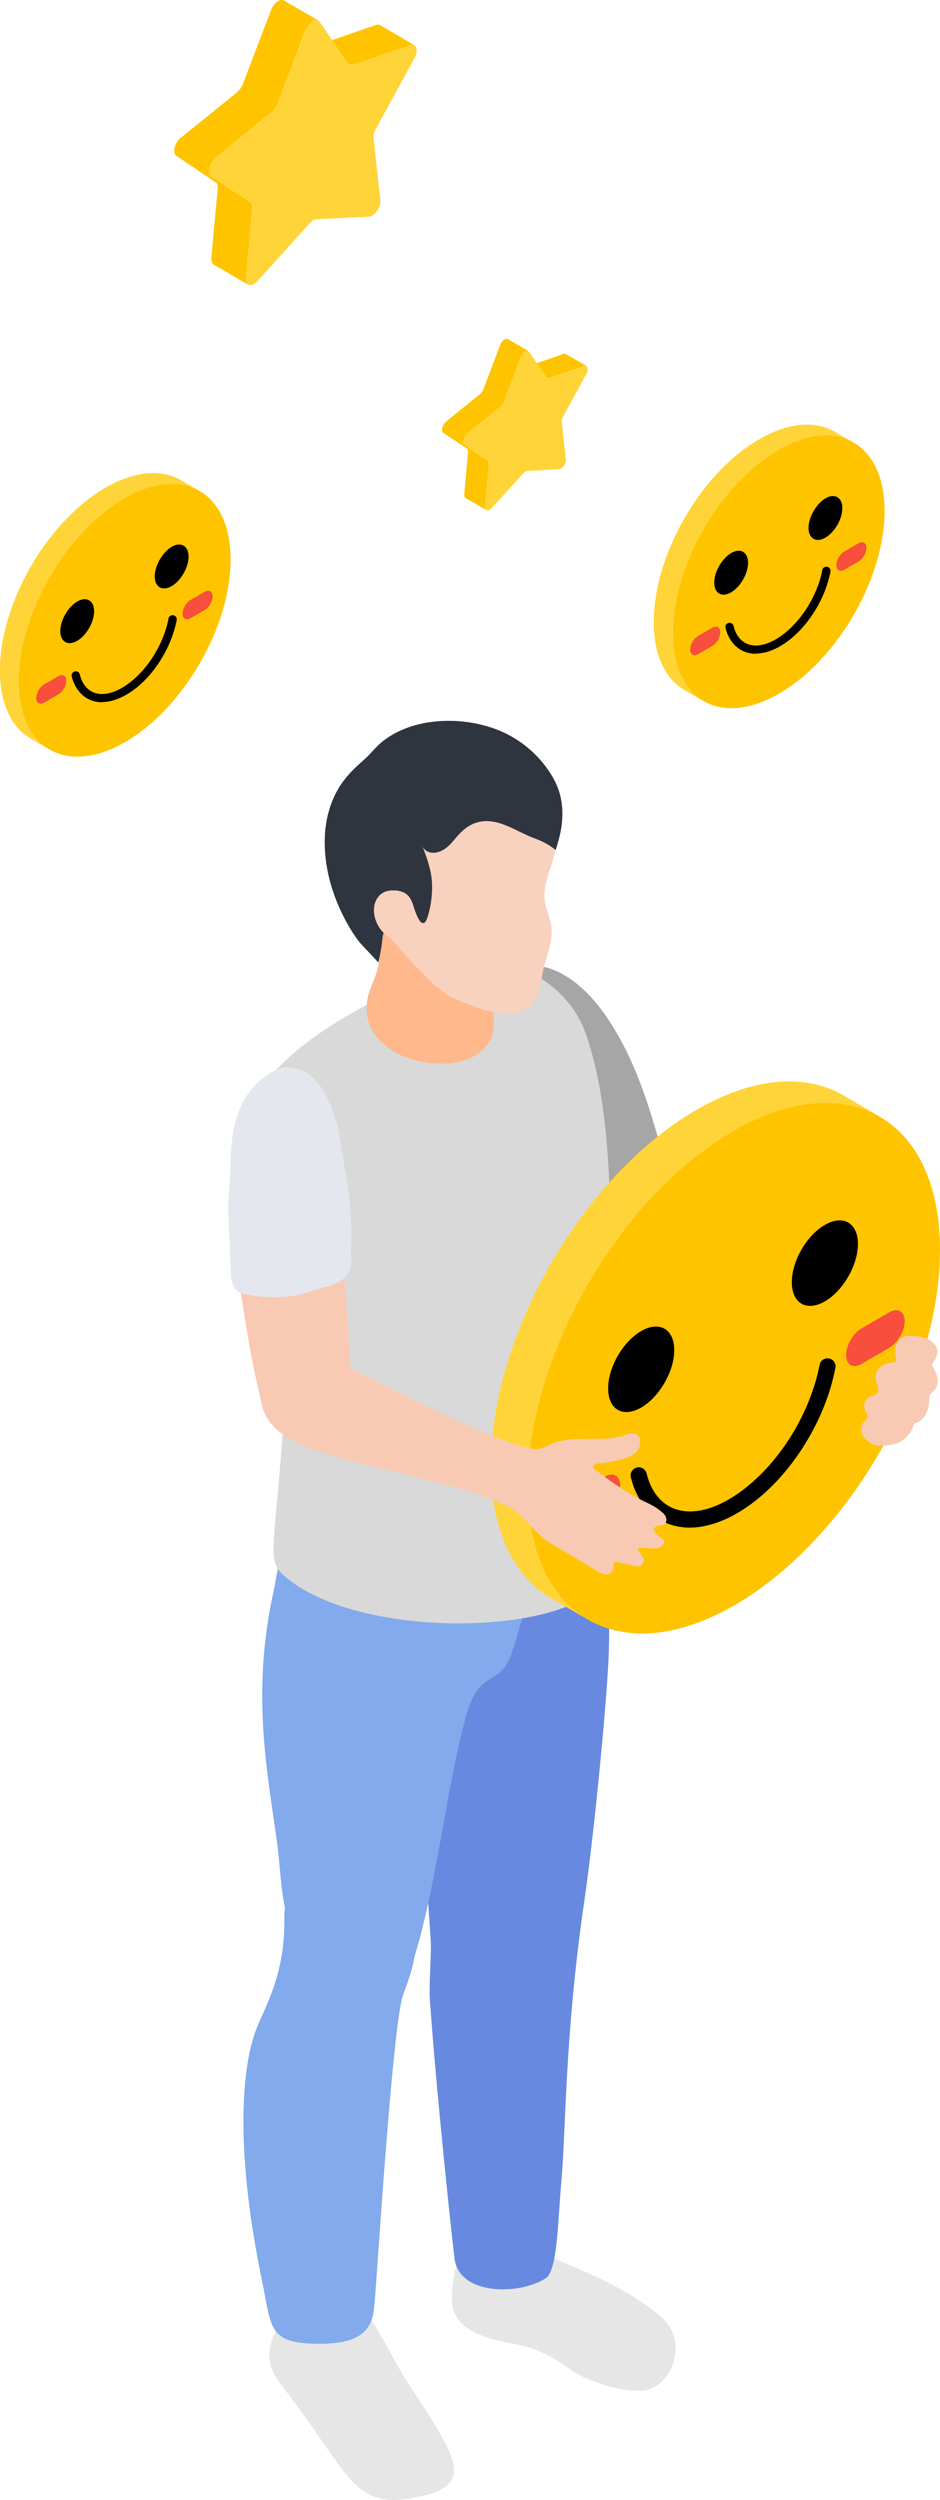 <svg id="_レイヤー_2" data-name="レイヤー 2" xmlns="http://www.w3.org/2000/svg" viewBox="0 0 50.05 133.03"><defs><clipPath id="clippath"><path class="cls-7" d="M10.64 26.14l-1-.58c-1.03-.6-2.45-.51-4.01.39l1 .58c1.57-.91 2.99-.99 4.01-.39z"/></clipPath><clipPath id="clippath-1"><path class="cls-7" d="M1.65 39.31l1 .58C1.64 39.3 1.01 38.05 1 36.27c-.01-3.58 2.51-7.94 5.62-9.74l-1-.58C2.51 27.75-.01 32.11 0 35.69c0 1.78.63 3.03 1.65 3.62z"/></clipPath><clipPath id="clippath-2"><path class="cls-7" d="M45.45 23.56l-1-.58c-1.03-.6-2.45-.51-4.01.39l1 .58c1.57-.91 2.99-.99 4.01-.39z"/></clipPath><clipPath id="clippath-3"><path class="cls-7" d="M36.46 36.73l1 .58c-1.01-.59-1.64-1.84-1.65-3.62-.01-3.58 2.51-7.94 5.62-9.74l-1-.58c-3.12 1.8-5.63 6.16-5.62 9.74 0 1.78.63 3.03 1.65 3.62z"/></clipPath><clipPath id="clippath-4"><path class="cls-9" d="M22.07 2.41l-1.84-1.07c-.06-.03-.13-.04-.23 0l1.84 1.07c.09-.03.17-.03.23 0z"/></clipPath><clipPath id="clippath-5"><path class="cls-9" d="M11.38 14.08l1.84 1.07c-.09-.05-.14-.17-.12-.34l-1.84-1.07c-.02.17.04.29.12.34z"/></clipPath><clipPath id="clippath-6"><path class="cls-9" d="M16.78 2.36l1.84 1.07c.06.04.14.04.23 0l-1.84-1.07c-.09.03-.17.03-.23 0z"/></clipPath><clipPath id="clippath-7"><path class="cls-9" d="M13.32 10.76l-1.84-1.07c.09.06.13.18.11.34l1.84 1.07c.01-.16-.03-.28-.11-.34z"/></clipPath><clipPath id="clippath-8"><path class="cls-9" d="M14.77 5.55l-1.84-1.07c-.06.16-.17.32-.3.42l1.84 1.07c.13-.1.23-.25.3-.42z"/></clipPath><clipPath id="clippath-9"><path class="cls-9" d="M16.96 1.1L15.12.03c-.09-.05-.2-.03-.31.03l1.84 1.07c.11-.07.23-.08.31-.03z"/></clipPath><clipPath id="clippath-10"><path class="cls-9" d="M16.65 1.13L14.81.06c-.15.09-.3.26-.38.48l1.84 1.07c.08-.22.23-.39.38-.48z"/></clipPath><clipPath id="clippath-11"><path class="cls-9" d="M11.47 8.4L9.63 7.33c-.34.27-.47.82-.23.97l1.84 1.07c-.23-.16-.1-.7.23-.97z"/></clipPath><clipPath id="clippath-12"><path class="cls-9" d="M31.23 19.48l-1.11-.64s-.08-.02-.14 0l1.1.64c.05-.02.1-.02.14 0z"/></clipPath><clipPath id="clippath-13"><path class="cls-9" d="M24.79 26.5l1.11.64c-.05-.03-.08-.1-.08-.21l-1.1-.64c0 .1.02.17.07.21z"/></clipPath><clipPath id="clippath-14"><path class="cls-9" d="M28.04 19.46l1.11.64s.08.02.14 0l-1.1-.64a.17.17 0 01-.14 0z"/></clipPath><clipPath id="clippath-15"><path class="cls-9" d="M25.96 24.51l-1.11-.64c.05.03.08.11.07.2l1.1.64c0-.09-.02-.17-.07-.2z"/></clipPath><clipPath id="clippath-16"><path class="cls-9" d="M26.83 21.37l-1.1-.64c-.04.1-.1.19-.18.25l1.1.64c.08-.06.14-.15.18-.25z"/></clipPath><clipPath id="clippath-17"><path class="cls-9" d="M28.15 18.69l-1.1-.64c-.05-.03-.12-.02-.19.02l1.1.64c.07-.04.14-.05.19-.02z"/></clipPath><clipPath id="clippath-18"><path class="cls-9" d="M27.96 18.71l-1.1-.64c-.09.05-.18.16-.23.29l1.1.64c.05-.13.14-.24.23-.29z"/></clipPath><clipPath id="clippath-19"><path class="cls-9" d="M24.85 23.09l-1.1-.64c-.2.16-.28.49-.14.59l1.1.64c-.14-.09-.06-.42.14-.59z"/></clipPath><clipPath id="clippath-20"><path class="cls-7" d="M46.85 59.42l-1.95-1.13c-2-1.16-4.76-1-7.81.77l1.95 1.13c3.05-1.76 5.82-1.93 7.81-.77z"/></clipPath><clipPath id="clippath-21"><path class="cls-7" d="M29.35 85.05l1.95 1.13c-1.97-1.15-3.19-3.58-3.2-7.04-.02-6.97 4.88-15.45 10.94-18.95l-1.95-1.13c-6.06 3.5-10.96 11.99-10.94 18.95 0 3.46 1.23 5.9 3.2 7.04z"/></clipPath><style>.cls-3{fill:#f8d1bf}.cls-4{fill:#f8cab3}.cls-5{fill:#f74e3e}.cls-6{fill:#e6e6e6}.cls-7{fill:#ffd438}.cls-9{fill:#ffc400}.cls-15{fill:#82aaec}.cls-37{isolation:isolate}</style></defs><g id="Layer_1" data-name="Layer 1"><g class="cls-37"><g class="cls-37"><path class="cls-7" d="M10.64 26.14l-1-.58c-1.03-.6-2.45-.51-4.01.39l1 .58c1.57-.91 2.99-.99 4.01-.39z"/><g class="cls-37" clip-path="url(#clippath)"><path class="cls-7" d="M10.64 26.14l-1-.58c-1.03-.6-2.45-.51-4.01.39l1 .58c1.57-.91 2.99-.99 4.01-.39z"/></g></g><g class="cls-37"><path class="cls-7" d="M1.65 39.31l1 .58C1.64 39.3 1.01 38.05 1 36.27c-.01-3.58 2.51-7.94 5.62-9.74l-1-.58C2.51 27.75-.01 32.11 0 35.69c0 1.78.63 3.03 1.65 3.62z"/><g class="cls-37" clip-path="url(#clippath-1)"><path class="cls-7" d="M6.62 26.53l-1-.58C2.51 27.75-.01 32.11 0 35.69c0 1.78.63 3.03 1.65 3.62l1 .58C1.64 39.3 1.01 38.05 1 36.27c-.01-3.58 2.51-7.94 5.62-9.74z"/></g></g><path class="cls-9" d="M6.62 26.53C3.5 28.33.99 32.69 1 36.27c.01 3.58 2.54 5.02 5.66 3.22 3.12-1.8 5.63-6.16 5.62-9.74-.01-3.58-2.54-5.02-5.66-3.23z"/></g><path d="M5.01 32.53c0 .58-.41 1.28-.9 1.57-.5.29-.9.05-.9-.52s.41-1.28.9-1.57c.5-.29.9-.05.9.52zm5.03-2.91c0 .58-.41 1.28-.9 1.57-.5.29-.9.05-.9-.52s.41-1.28.9-1.57.9-.05.9.52zm-4.6 7.75c-.79 0-1.4-.51-1.62-1.37a.22.22 0 01.16-.27c.12-.03.24.04.27.16.19.79.77 1.17 1.53 1 .84-.18 1.8-1 2.45-2.08.36-.6.63-1.27.74-1.89.02-.12.14-.2.26-.18.12.02.2.14.18.26a6.32 6.32 0 01-.8 2.03c-.72 1.2-1.77 2.07-2.74 2.28-.15.03-.3.05-.45.05z"/><path class="cls-5" d="M3.11 36.95l-.76.44c-.23.13-.42.02-.42-.24 0-.27.19-.6.42-.73l.76-.44c.23-.13.42-.02.42.24 0 .27-.19.6-.42.73zm7.79-4.49l-.76.44c-.23.13-.42.02-.42-.24 0-.27.19-.6.42-.73l.76-.44c.23-.13.42-.02.42.24 0 .27-.19.6-.42.73z"/><g class="cls-37"><g class="cls-37"><path class="cls-7" d="M45.45 23.56l-1-.58c-1.03-.6-2.45-.51-4.01.39l1 .58c1.57-.91 2.99-.99 4.01-.39z"/><g class="cls-37" clip-path="url(#clippath-2)"><path class="cls-7" d="M45.45 23.56l-1-.58c-1.03-.6-2.45-.51-4.01.39l1 .58c1.57-.91 2.99-.99 4.01-.39z"/></g></g><g class="cls-37"><path class="cls-7" d="M36.46 36.73l1 .58c-1.01-.59-1.64-1.84-1.65-3.62-.01-3.58 2.51-7.94 5.62-9.74l-1-.58c-3.12 1.8-5.63 6.16-5.62 9.74 0 1.78.63 3.03 1.65 3.62z"/><g class="cls-37" clip-path="url(#clippath-3)"><path class="cls-7" d="M41.44 23.95l-1-.58c-3.12 1.8-5.63 6.16-5.62 9.74 0 1.78.63 3.03 1.65 3.62l1 .58c-1.01-.59-1.64-1.84-1.65-3.62-.01-3.58 2.51-7.94 5.62-9.74z"/></g></g><path class="cls-9" d="M41.44 23.95c-3.12 1.8-5.63 6.16-5.62 9.74.01 3.58 2.54 5.02 5.66 3.22 3.12-1.8 5.63-6.16 5.62-9.74-.01-3.58-2.54-5.02-5.66-3.23z"/></g><path d="M39.83 29.95c0 .58-.41 1.28-.9 1.57-.5.29-.9.05-.9-.52s.41-1.28.9-1.57c.5-.29.9-.05.9.52zm5.02-2.91c0 .58-.41 1.28-.9 1.57-.5.29-.9.05-.9-.52s.41-1.28.9-1.57.9-.05.9.52zm-4.6 7.75c-.79 0-1.4-.51-1.62-1.37a.22.22 0 01.16-.27c.12-.03.24.04.27.16.19.79.77 1.17 1.53 1 .84-.18 1.8-1 2.45-2.08.36-.6.63-1.27.74-1.89.02-.12.14-.2.26-.18.12.02.2.14.18.26a6.32 6.32 0 01-.8 2.03c-.72 1.2-1.77 2.07-2.74 2.28-.15.03-.3.05-.45.05z"/><path class="cls-5" d="M37.93 34.37l-.76.44c-.23.13-.42.02-.42-.24 0-.27.19-.6.42-.73l.76-.44c.23-.13.42-.02.42.24 0 .27-.19.6-.42.73zm7.78-4.49l-.76.44c-.23.13-.42.02-.42-.24 0-.27.19-.6.42-.73l.76-.44c.23-.13.42-.02.42.24 0 .27-.19.6-.42.73z"/><g class="cls-37"><g class="cls-37"><path class="cls-9" d="M22.07 2.41l-1.84-1.07c-.06-.03-.13-.04-.23 0l1.84 1.07c.09-.03.17-.03.23 0z"/><g class="cls-37" clip-path="url(#clippath-4)"><path class="cls-9" d="M22.07 2.41l-1.84-1.07c-.06-.03-.13-.04-.23 0l1.84 1.07c.09-.03.17-.03.23 0z"/></g></g><g class="cls-37"><path class="cls-9" d="M11.38 14.08l1.84 1.07c-.09-.05-.14-.17-.12-.34l-1.84-1.07c-.02.17.04.29.12.34z"/><g class="cls-37" clip-path="url(#clippath-5)"><path class="cls-9" d="M13.09 14.8l-1.84-1.07c-.02.17.04.29.12.34l1.84 1.07c-.09-.05-.14-.17-.12-.34z"/></g></g><path class="cls-9" d="M21.85 2.4l-1.84-1.07L17 2.37l1.84 1.07 3.01-1.04z"/><g class="cls-37"><path class="cls-9" d="M16.78 2.36l1.84 1.07c.06.04.14.04.23 0l-1.84-1.07c-.09.03-.17.03-.23 0z"/><g class="cls-37" clip-path="url(#clippath-6)"><path class="cls-9" d="M18.84 3.44L17 2.37c-.09.03-.17.03-.23 0l1.84 1.07c.06.04.14.04.23 0z"/></g></g><path class="cls-9" d="M13.43 11.1l-1.84-1.07-.34 3.71 1.84 1.06.34-3.7z"/><g class="cls-37"><path class="cls-9" d="M13.32 10.76l-1.84-1.07c.09.06.13.18.11.34l1.84 1.07c.01-.16-.03-.28-.11-.34z"/><g class="cls-37" clip-path="url(#clippath-7)"><path class="cls-9" d="M13.32 10.76l-1.84-1.07c.09.06.13.18.11.34l1.84 1.07c.01-.16-.03-.28-.11-.34z"/></g></g><g class="cls-37"><path class="cls-9" d="M14.77 5.55l-1.84-1.07c-.06.16-.17.32-.3.42l1.84 1.07c.13-.1.23-.25.3-.42z"/><g class="cls-37" clip-path="url(#clippath-8)"><path class="cls-9" d="M14.77 5.55l-1.84-1.07c-.06.16-.17.32-.3.42l1.84 1.07c.13-.1.23-.25.3-.42z"/></g></g><g class="cls-37"><path class="cls-9" d="M16.96 1.1L15.12.03c-.09-.05-.2-.03-.31.03l1.84 1.07c.11-.07.23-.08.31-.03z"/><g class="cls-37" clip-path="url(#clippath-9)"><path class="cls-9" d="M16.96 1.1L15.12.03c-.09-.05-.2-.03-.31.03l1.84 1.07c.11-.07.23-.08.31-.03z"/></g></g><path class="cls-9" d="M16.26 1.61L14.43.54l-1.5 3.94 1.84 1.07 1.49-3.94z"/><g class="cls-37"><path class="cls-9" d="M16.65 1.13L14.81.06c-.15.09-.3.26-.38.48l1.84 1.07c.08-.22.23-.39.38-.48z"/><g class="cls-37" clip-path="url(#clippath-10)"><path class="cls-9" d="M16.65 1.13L14.81.06c-.15.09-.3.26-.38.48l1.84 1.07c.08-.22.23-.39.38-.48z"/></g></g><path class="cls-9" d="M11.23 9.37L9.4 8.3l2.08 1.4 1.84 1.06-2.09-1.39zm3.24-3.41L12.64 4.9 9.63 7.33l1.84 1.07 3-2.44z"/><path class="cls-7" d="M16.65 1.13c-.15.09-.3.26-.38.48l-1.5 3.94c-.06.16-.17.32-.3.42l-3 2.43c-.34.27-.47.82-.23.97l2.08 1.39c.09.06.13.18.11.34l-.34 3.7c-.03.33.19.46.44.31.06-.03.12-.09.18-.15l2.78-3.08c.06-.06.12-.12.18-.15.06-.04.13-.06.18-.06l2.79-.14c.06 0 .12-.02.18-.06.25-.14.47-.52.43-.82l-.36-3.3c-.02-.14.03-.31.11-.47l2.07-3.79c.23-.42.1-.82-.24-.7l-3.01 1.04c-.13.04-.23.02-.3-.08l-1.51-2.2c-.08-.12-.23-.12-.38-.04z"/><g class="cls-37"><path class="cls-9" d="M11.47 8.4L9.63 7.33c-.34.27-.47.82-.23.97l1.84 1.07c-.23-.16-.1-.7.23-.97z"/><g class="cls-37" clip-path="url(#clippath-11)"><path class="cls-9" d="M11.47 8.4L9.63 7.33c-.34.27-.47.82-.23.97l1.84 1.07c-.23-.16-.1-.7.23-.97z"/></g></g></g><g class="cls-37"><g class="cls-37"><path class="cls-9" d="M31.23 19.48l-1.11-.64s-.08-.02-.14 0l1.1.64c.05-.02.1-.02.14 0z"/><g class="cls-37" clip-path="url(#clippath-12)"><path class="cls-9" d="M31.23 19.48l-1.11-.64s-.08-.02-.14 0l1.1.64c.05-.02.1-.02.14 0z"/></g></g><g class="cls-37"><path class="cls-9" d="M24.79 26.5l1.11.64c-.05-.03-.08-.1-.08-.21l-1.1-.64c0 .1.02.17.07.21z"/><g class="cls-37" clip-path="url(#clippath-13)"><path class="cls-9" d="M25.82 26.94l-1.1-.64c0 .1.02.17.07.21l1.11.64c-.05-.03-.08-.1-.08-.21z"/></g></g><path class="cls-9" d="M31.1 19.48l-1.11-.64-1.81.62 1.1.64 1.82-.62z"/><g class="cls-37"><path class="cls-9" d="M28.04 19.46l1.11.64s.08.02.14 0l-1.1-.64a.17.17 0 01-.14 0z"/><g class="cls-37" clip-path="url(#clippath-14)"><path class="cls-9" d="M29.28 20.1l-1.1-.64a.17.17 0 01-.14 0l1.11.64s.08.02.14 0z"/></g></g><path class="cls-9" d="M26.03 24.71l-1.11-.64-.2 2.23 1.1.64.21-2.23z"/><g class="cls-37"><path class="cls-9" d="M25.96 24.51l-1.11-.64c.05.03.08.11.07.2l1.1.64c0-.09-.02-.17-.07-.2z"/><g class="cls-37" clip-path="url(#clippath-15)"><path class="cls-9" d="M25.96 24.51l-1.11-.64c.05.03.08.11.07.2l1.1.64c0-.09-.02-.17-.07-.2z"/></g></g><g class="cls-37"><path class="cls-9" d="M26.83 21.37l-1.1-.64c-.04.1-.1.19-.18.25l1.1.64c.08-.06.14-.15.18-.25z"/><g class="cls-37" clip-path="url(#clippath-16)"><path class="cls-9" d="M26.83 21.37l-1.1-.64c-.04.1-.1.19-.18.25l1.1.64c.08-.06.14-.15.18-.25z"/></g></g><g class="cls-37"><path class="cls-9" d="M28.15 18.69l-1.1-.64c-.05-.03-.12-.02-.19.02l1.1.64c.07-.04.14-.05.19-.02z"/><g class="cls-37" clip-path="url(#clippath-17)"><path class="cls-9" d="M28.15 18.69l-1.1-.64c-.05-.03-.12-.02-.19.02l1.1.64c.07-.04.14-.05.19-.02z"/></g></g><path class="cls-9" d="M27.73 19l-1.1-.64-.9 2.37 1.1.64.9-2.37z"/><g class="cls-37"><path class="cls-9" d="M27.96 18.71l-1.1-.64c-.09.05-.18.16-.23.29l1.1.64c.05-.13.14-.24.23-.29z"/><g class="cls-37" clip-path="url(#clippath-18)"><path class="cls-9" d="M27.96 18.71l-1.1-.64c-.09.05-.18.16-.23.29l1.1.64c.05-.13.14-.24.23-.29z"/></g></g><path class="cls-9" d="M24.71 23.67l-1.11-.64 1.26.84 1.1.64-1.25-.84zm1.95-2.05l-1.11-.64-1.81 1.46 1.11.65 1.81-1.47z"/><path class="cls-7" d="M27.96 18.71c-.09.05-.18.16-.23.29l-.9 2.37c-.04.1-.1.19-.18.25l-1.81 1.46c-.2.16-.28.49-.14.59l1.25.84c.05.04.08.11.07.2l-.21 2.23c-.02.2.11.27.26.19.04-.02.07-.05.11-.09l1.68-1.85s.07-.07.11-.09.08-.03.11-.04l1.68-.09s.07-.01.11-.04c.15-.09.28-.31.26-.49l-.22-1.98c0-.08.02-.19.07-.28l1.24-2.28c.14-.25.06-.49-.14-.42l-1.81.63c-.08.03-.14 0-.18-.05l-.91-1.32c-.05-.07-.14-.07-.23-.02z"/><g class="cls-37"><path class="cls-9" d="M24.85 23.09l-1.1-.64c-.2.16-.28.49-.14.59l1.1.64c-.14-.09-.06-.42.14-.59z"/><g class="cls-37" clip-path="url(#clippath-19)"><path class="cls-9" d="M24.85 23.09l-1.1-.64c-.2.16-.28.49-.14.59l1.1.64c-.14-.09-.06-.42.14-.59z"/></g></g></g><path class="cls-6" d="M26.95 118.59c.74.2 1.99 1.37 2.96 1.77 1.86.77 3.74 1.6 5.28 2.92 1.3 1.11.84 3.13-.41 3.78-.95.5-3.41-.25-4.4-.97-.84-.61-1.69-1.09-2.72-1.3-.95-.19-1.96-.35-2.78-.91-.7-.47-.88-1.13-.81-1.95.07-.85.27-1.87.72-2.61.32-.52.95-.65 1.53-.75.24-.04.45-.03.65.02z"/><path d="M24.32 83.29c.29-1.14.52-2.31 1.05-3.37.54-1.06 1.44-2.01 2.63-2.33 1.06-.28 2.31.65 2.89-.56 1.23 3.55 1.65 7.32 1.52 11.05-.07 2.01-.71 9.06-1.31 13.16-1.03 7.04-.97 12.26-1.21 14.85-.19 2.1-.2 4.73-.83 5.14-1.38.9-4.54.93-4.85-.98-.07-.45-.94-8.46-1.32-13.81-.06-.82.09-2.52.04-3.25-1.08-15.74-.44-12.61 1.39-19.91z" fill="#678ae0"/><path class="cls-6" d="M21.26 126.04c.76 1.33 1.42 2.09 2.36 3.8 1.04 1.89.64 2.63-1.44 3.05-3.44.69-3.48-1.19-7.13-5.88-.57-.73-.98-1.41-.49-2.71.52-1.38 1.37-2.63 3.04-2.66 1.45-.03 2.89 3.06 3.66 4.41z"/><path class="cls-15" d="M18.84 78.9c2.02-.84 5.71-1.19 7.45-.1 1.27.8 2.24 2.38 2.18 3.89-.05 1.34-.78 3.93-1.19 5.18-.7 2.12-1.74.65-2.53 3.68-1.03 3.95-1.49 8.66-2.68 12.57-.97 3.17-4.19 2.03-5.74.04-1.46-1.86-1.29-4.09-1.59-6.21-.23-1.62-.49-3.24-.64-4.87-.29-3.11-.12-5.73.47-8.42.36-1.64.28-4.12 4.28-5.78z"/><path class="cls-15" d="M21.57 101.36c1.33 1.56.03 4.32-.14 4.9-.54 1.84-1.33 14.43-1.47 16.12-.09 1.12-.18 2.33-2.9 2.34-2.81 0-2.58-.79-3.12-3.41-1.31-6.32-1.19-10.89-.32-13.27.41-1.11 1.56-2.88 1.52-5.91-.03-1.98 1.06-2.7 2.91-2.51 1.56.16 3.5 1.73 3.53 1.76z"/><path d="M45.55 70.87c-3.49-2.74-8.38-5.9-9.26-6.35-2.11-1.06-.72-4.64-4.08-8.06-.94 2.12-4.6 5.72-5.64 7.82 1.48 1.52 2.79 2.93 4.47 3.75 6.62 3.26 12.99 5.72 12.99 5.72s2.64-2.01 1.51-2.89z" fill="#f9d5c3"/><path d="M31.54 65.91c-3.04.89-3.37-.85-4.45-3.25-1.26-2.79-2.9-7.33-1.16-9.98 1.3-1.98 4.15-1.95 6.5 1.63 1.47 2.24 2.14 4.67 2.65 6.37.18.6.45 1.11.38 1.78-.16 1.6-2.48 3.03-3.92 3.44z" fill="#a6a6a6"/><path d="M14.43 57.22c2.53-2.82 6.43-4.4 9.17-5.75 2.29-1.14 6.46.18 7.62 3.62 1.78 5.31 1.26 12.15 1.23 28.04 0 3.95-13.3 4.48-17.42.63-.81-.76-.4-1.65 0-7.23.27-3.7.68-7.4.3-11.09-.19-1.86-2.31-6.62-.89-8.21z" fill="#d9d9d9"/><path d="M19.52 53.56c-.13 3.54 6.86 4.2 6.77.87-.12-4.63-.53-5.79-2.79-6.5-.62-.19-1.27-.34-1.92-.35-2.39-.03-1.47 1.13-1.38 1.95.26 2.42-.64 2.76-.68 4.03z" fill="#ffb78c"/><path class="cls-3" d="M28.84 41.92c.65 1.04.96 2.24.7 3.45-.2.96-.74 1.78-.49 2.8.07.3.2.59.27.89.23 1.03-.32 1.95-.47 2.93-.07.44-.15.91-.4 1.29-.85 1.27-2.9.42-3.97-.02-.13-.05-.26-.11-.38-.16-1.07-.47-3.45-3.28-3.65-3.71-.09-.19.12-.22-.07-.32-.12-.06-.26-.8-.39-.81-.15-.02-.36-.19-.49-.27-.25-.17-.37.44-.45.15-.35-1.23-.8-2.49-.74-3.79.05-1.19.02-2.21.79-3.22 2.15-2.84 7.47-2.88 9.76.78z"/><path d="M17.34 44.02c.04-.38.13-.76.25-1.12.53-1.57 1.55-2.19 2.05-2.72.24-.25.44-.49.71-.71 1.7-1.37 4.47-1.39 6.41-.52 1.13.51 2.09 1.38 2.7 2.46.96 1.69.21 3.46.13 3.83-.34-.29-.72-.48-1.13-.63-.93-.34-1.81-1.03-2.8-.9-.91.13-1.33.85-1.68 1.21-.63.65-1.28.53-1.48.13.18.47.35.94.44 1.42.21 1.1-.13 2.35-.28 2.57-.16.22-.39-.08-.53-.19-.3-.22-1.13-.3-1.52.4-.12.22-.23.45-.25.7-.04.52-.21 1.27-.21 1.27s-.56-.6-.89-.95c-.41-.43-1.51-2.11-1.85-4.1a7.6 7.6 0 01-.08-2.13z" fill="#2e353e"/><path class="cls-3" d="M21.04 47.39c-1.06-.12-1.46 1.04-.83 1.99.15.23.39.42.61.6.22.18.47.28.75.36.06.02.12.03.19.03.2 0 .36-.12.49-.25.11-.11.28-.29.31-.44.03-.16-.02-.3-.07-.44-.04-.12-.13-.21-.19-.32-.14-.24-.22-.49-.3-.75-.15-.47-.37-.73-.94-.79z"/><g class="cls-37"><g class="cls-37"><path class="cls-7" d="M46.85 59.42l-1.95-1.13c-2-1.16-4.76-1-7.81.77l1.95 1.13c3.05-1.76 5.82-1.93 7.81-.77z"/><g class="cls-37" clip-path="url(#clippath-20)"><path class="cls-7" d="M46.85 59.42l-1.95-1.13c-2-1.16-4.76-1-7.81.77l1.95 1.13c3.05-1.76 5.82-1.93 7.81-.77z"/></g></g><g class="cls-37"><path class="cls-7" d="M29.35 85.05l1.95 1.13c-1.97-1.15-3.19-3.58-3.2-7.04-.02-6.97 4.88-15.45 10.94-18.95l-1.95-1.13c-6.06 3.5-10.96 11.99-10.94 18.95 0 3.46 1.23 5.9 3.2 7.04z"/><g class="cls-37" clip-path="url(#clippath-21)"><path class="cls-7" d="M39.04 60.19l-1.95-1.13c-6.06 3.5-10.96 11.99-10.94 18.95 0 3.46 1.23 5.9 3.2 7.04l1.95 1.13c-1.97-1.15-3.19-3.58-3.2-7.04-.02-6.97 4.88-15.45 10.94-18.95z"/></g></g><path class="cls-9" d="M39.04 60.19c-6.06 3.5-10.96 11.99-10.94 18.95.02 6.97 4.95 9.78 11.01 6.28 6.06-3.5 10.96-11.99 10.94-18.95-.02-6.97-4.95-9.78-11.01-6.28z"/></g><path d="M35.9 71.85c0 1.12-.79 2.49-1.76 3.05-.97.56-1.76.11-1.76-1.02s.79-2.49 1.76-3.05c.97-.56 1.76-.11 1.76 1.02zm9.78-5.65c0 1.12-.79 2.49-1.76 3.05-.97.56-1.76.11-1.76-1.02s.79-2.49 1.76-3.05 1.76-.11 1.76 1.02zm-8.95 15.09c-1.54 0-2.73-.98-3.14-2.68-.06-.23.09-.46.32-.52s.46.09.52.32c.38 1.54 1.49 2.27 2.99 1.94 1.63-.36 3.5-1.95 4.77-4.05.71-1.17 1.22-2.47 1.45-3.67.04-.23.27-.39.5-.34.23.04.39.27.34.5-.25 1.32-.79 2.69-1.56 3.96-1.41 2.33-3.45 4.03-5.33 4.44-.3.07-.59.1-.87.1z"/><path class="cls-5" d="M32.2 80.47l-1.48.86c-.45.26-.82.05-.82-.47s.37-1.16.82-1.42l1.48-.86c.45-.26.82-.05.82.47s-.37 1.16-.82 1.42zm15.15-8.75l-1.48.86c-.45.26-.82.05-.82-.47s.37-1.16.82-1.42l1.48-.86c.45-.26.82-.05.82.47s-.37 1.16-.82 1.42z"/><path class="cls-4" d="M18.68 73.13c-.08-1.67-.36-5.56-.53-7.22-.07-.67-.05-1.33-.43-1.9-.34-.52-.95-.8-1.57-.77-.74.04-1.4.46-1.94.96-.41.38-.77.82-1.07 1.3-.25.4-.61.94-.57 1.41.07.92.25 1.84.39 2.75.2 1.31.42 2.62.72 3.92.15.65.3 1.74.83 2.22.47.42 1.27.5 1.86.33 1.07-.31 2.4-1.36 2.32-2.99z"/><path d="M12.17 63.79c.03-.6.09-1.2.1-1.8.03-1.34.17-2.76 1-3.87.34-.46.78-.84 1.28-1.11.47-.25.79-.26 1.29-.13 1 .25 1.57 1.37 1.91 2.33.35.96.41 1.92.6 2.9.22 1.14.35 2.3.36 3.47 0 .5-.03.99 0 1.49.04.84-.68 1.27-1.41 1.42-.43.09-.84.29-1.27.38-.44.1-.9.15-1.35.16-.45 0-.9-.03-1.35-.11-.45-.09-.79-.11-.94-.59-.08-.24-.09-.49-.1-.74-.04-.98-.09-1.97-.13-2.95-.01-.28 0-.56 0-.84z" fill="#e5e7ee"/><path class="cls-4" d="M14.54 72.36c-.49.31-.57.82-.64 1.41-.28 2.48 2.11 3.24 4.67 3.94 2.03.56 6.55 1.48 8.33 2.39.1.05.5-.73.58-.82.27-.3.63-.5.94-.76.3-.26.55-.57.73-.93.2-.39.07-.6-.48-.49-1.32.26-9.61-4.12-10.32-4.43-1.28-.56-2.74-1-3.81-.31z"/><path class="cls-4" d="M26.84 78.62c-.11.39-.22.91-.03 1.28.1.21.34.3.52.43.22.16.43.34.63.54.28.28.55.58.83.87.26.27.61.42.92.61.7.42 1.4.84 2.11 1.26.15.09.3.18.47.17.17 0 .35-.15.36-.34 0-.07-.02-.14 0-.2.04-.13.2-.13.31-.1.25.05.49.11.74.17.12.03.25.06.37.02s.23-.17.21-.31c0-.05-.03-.09-.05-.13-.08-.16-.18-.31-.3-.45.23-.13.49-.07.74-.05.25.03.54-.01.68-.26.01-.03.03-.05.03-.08 0-.07-.05-.13-.11-.16-.14-.1-.28-.2-.39-.34-.03-.04-.06-.09-.06-.14 0-.14.14-.22.25-.23.12-.01.25 0 .34-.1.08-.08.09-.23.05-.34a.621.621 0 00-.21-.27c-.3-.27-.66-.44-1.02-.61-.91-.45-1.72-1.04-2.54-1.65-.04-.03-.09-.07-.1-.13-.02-.14.15-.2.27-.21.45-.03.91-.12 1.35-.25.27-.08.56-.19.74-.44.18-.25.19-.68-.05-.84-.2-.13-.45-.03-.67.04-1.21.4-2.53-.04-3.74.41-.29.11-.56.26-.86.35-.24.07-.48.08-.72.05-.26-.03-.51-.07-.66.22-.18.35-.31.83-.42 1.22zm22.8-6.05c.07-.09.17-.24.18-.27.05-.12.09-.27.09-.4-.02-.27-.26-.53-.49-.64-.2-.1-.43-.13-.65-.16-.25-.03-.51-.04-.73.07-.32.17-.44.6-.35.95.03.13.07.3-.04.36-.04.02-.09.02-.14.02-.47.02-.94.36-.88.87.01.11.06.22.09.32.03.11.06.22.04.33-.06.29-.4.21-.58.39-.14.14-.2.36-.14.55.05.17.18.34.12.51-.03.08-.1.13-.15.19-.14.16-.19.38-.13.58.09.32.54.69.89.68.38-.01.75.01 1.11-.17.34-.17.61-.48.74-.84.02-.06.04-.12.09-.16.03-.02.06-.03.09-.04.28-.1.47-.35.57-.62.06-.17.09-.35.1-.53.01-.13-.01-.28.08-.39.08-.1.2-.16.27-.28.08-.14.11-.3.1-.45-.02-.29-.16-.56-.31-.82 0 0 .03-.03.06-.08z"/></g></svg>